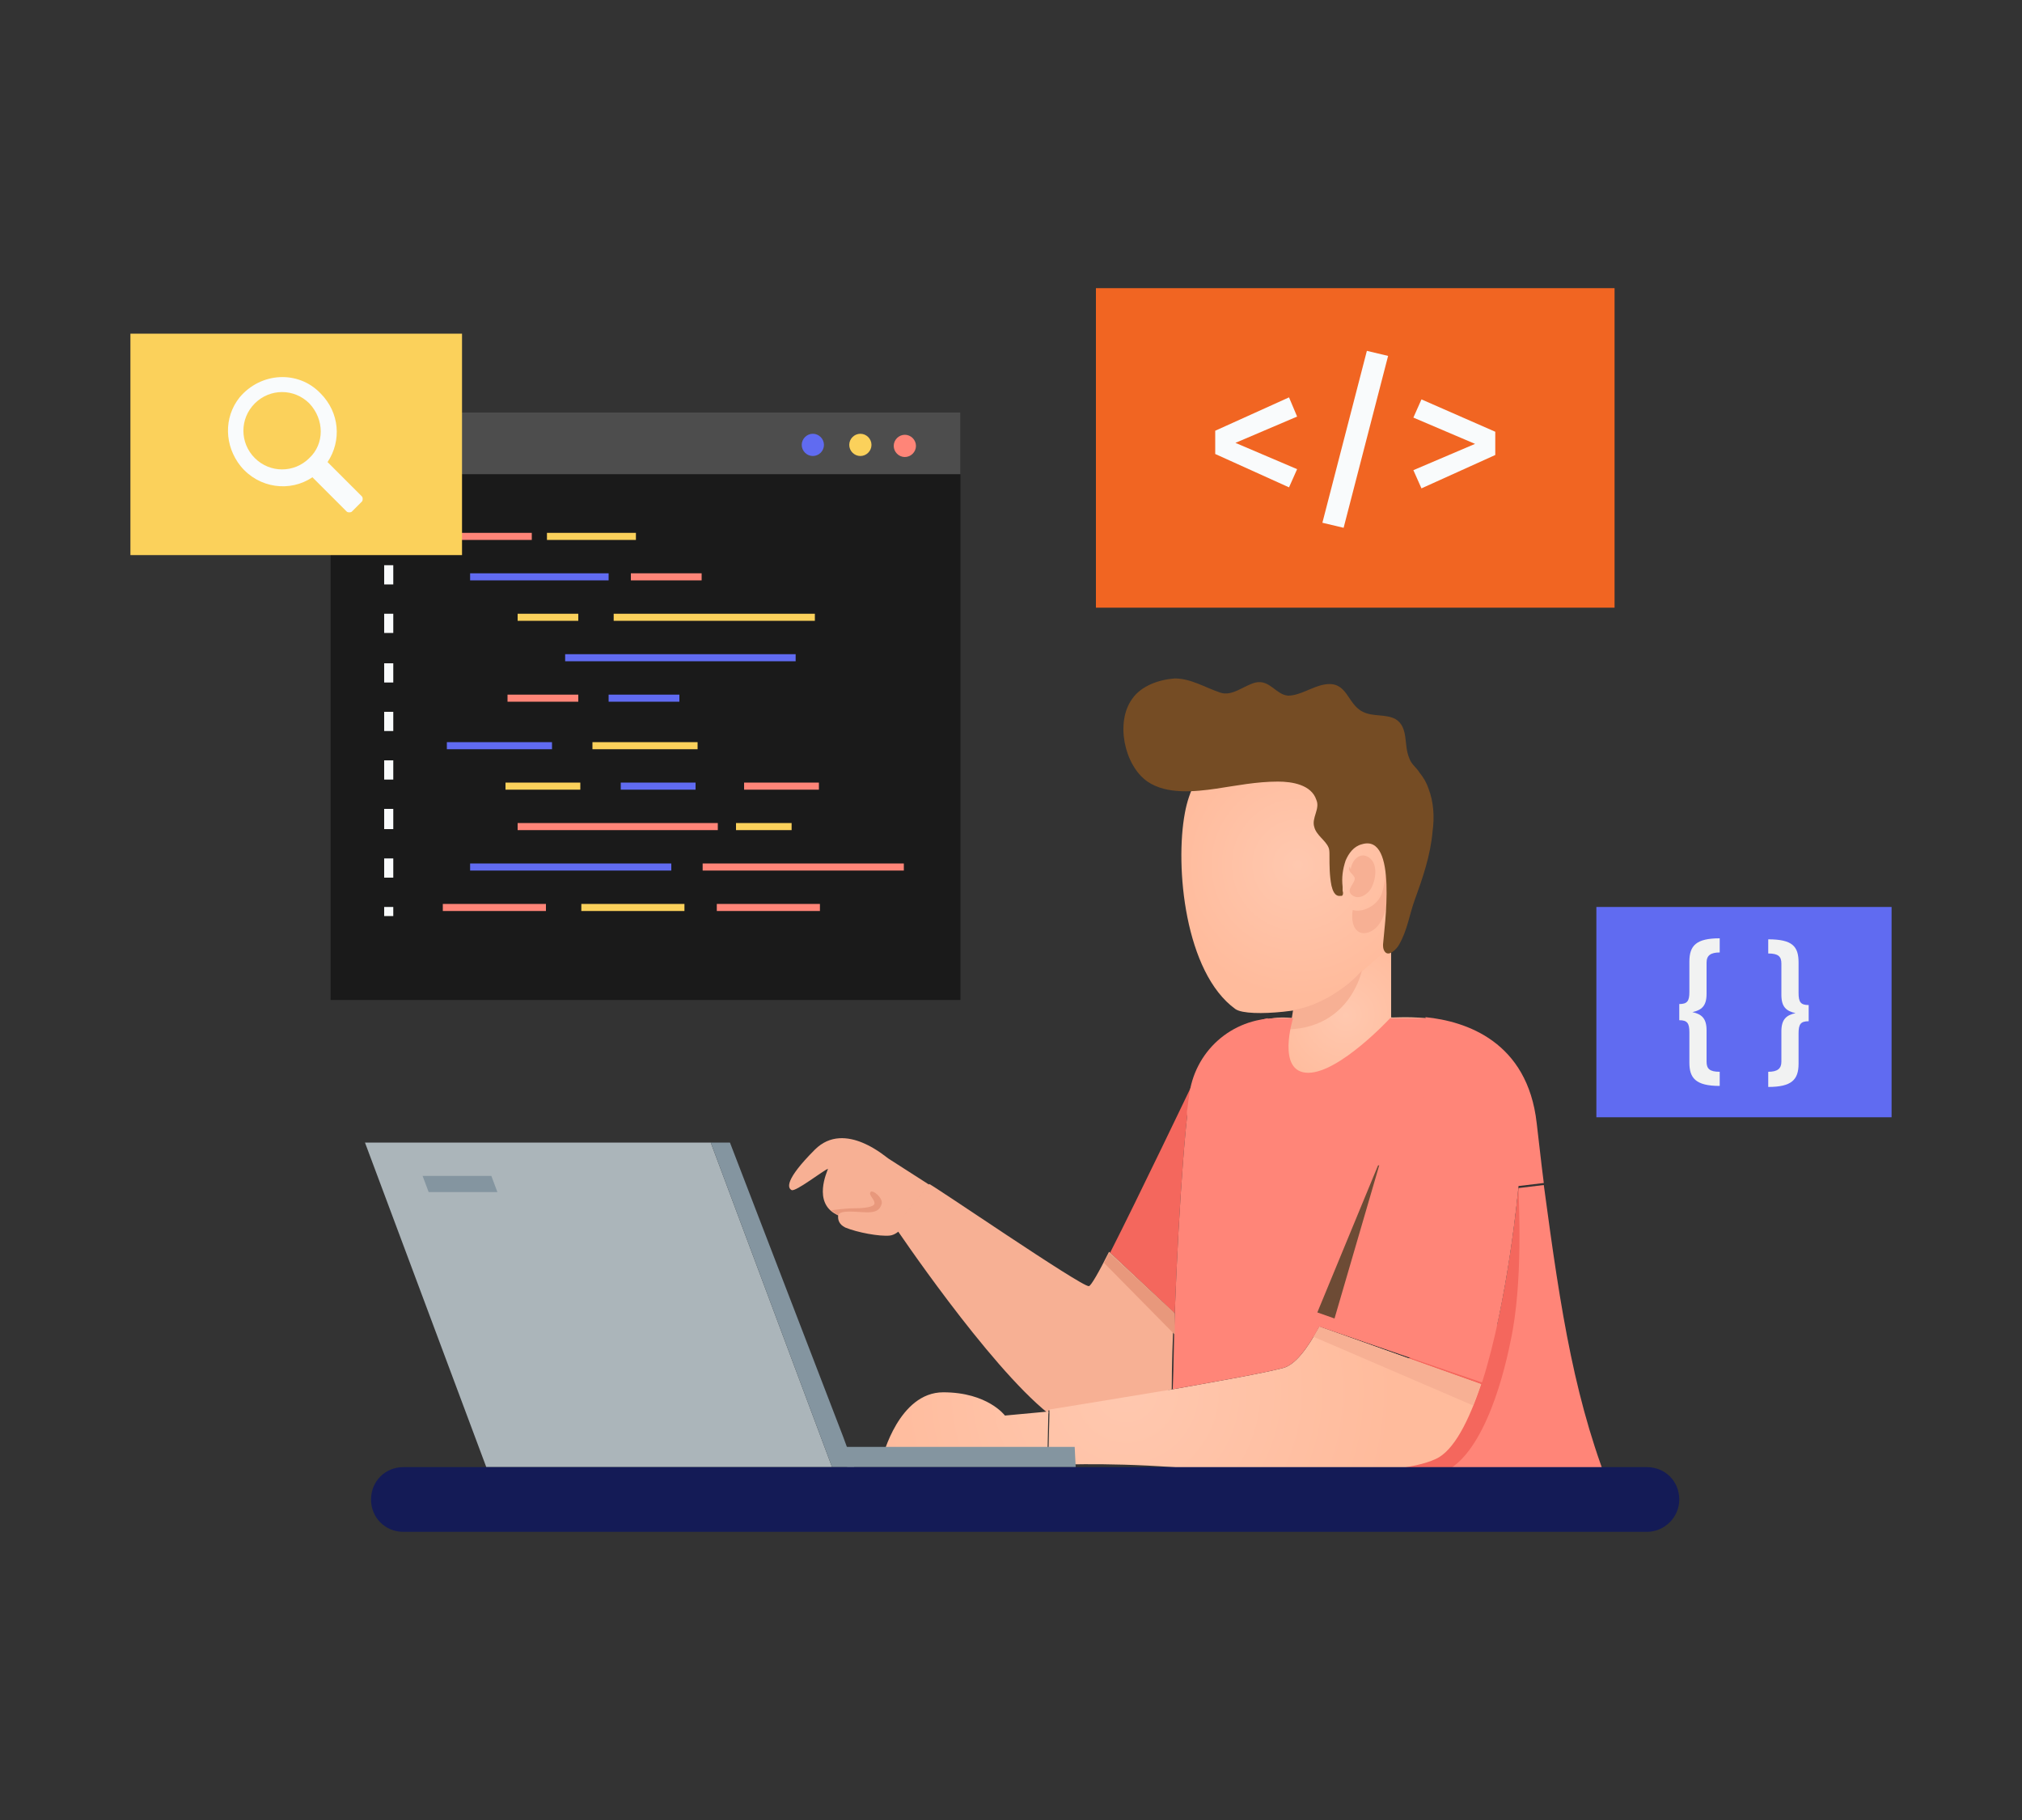 <?xml version="1.0" encoding="utf-8"?>
<!-- Generator: Adobe Illustrator 24.3.0, SVG Export Plug-In . SVG Version: 6.00 Build 0)  -->
<svg version="1.1" id="Layer_1" xmlns="http://www.w3.org/2000/svg" xmlns:xlink="http://www.w3.org/1999/xlink" x="0px" y="0px"
	 viewBox="0 0 200 180" style="enable-background:new 0 0 200 180;" xml:space="preserve">
<rect x="0" y="0" width="200" height="180" fill="#333333" stroke="none"/>
<style type="text/css">
	.st0{fill:#1A1A1A;}
	.st1{fill:#4D4D4D;}
	.st2{fill:#606BF1;}
	.st3{fill:#FBD15B;}
	.st4{fill:#FF8578;}
	.st5{fill:#F9FBFC;}
	.st6{fill:#F16522;}
	.st7{fill:#F1F2F2;}
	.st8{fill:url(#SVGID_1_);}
	.st9{fill:url(#SVGID_2_);}
	.st10{fill:#F7B094;}
	.st11{fill:#754C24;}
	.st12{fill:#F4675D;}
	.st13{fill:url(#SVGID_3_);}
	.st14{fill:#E8987C;}
	.st15{fill:url(#SVGID_4_);}
	.st16{fill:#6D4B35;}
	.st17{fill:#ABB5BA;}
	.st18{fill:#8495A0;}
	.st19{fill:none;}
	.st20{fill:#141B56;}
</style>
<g>
	<g>
		<g>
			<rect x="32.7" y="40.8" class="st0" width="62.3" height="58.1"/>
		</g>
		<g>
			<rect x="32.7" y="40.8" class="st1" width="62.3" height="6.1"/>
		</g>
		<g>
			<g>
				<path class="st2" d="M81.5,44c0,0.6-0.5,1.1-1.1,1.1s-1.1-0.5-1.1-1.1c0-0.6,0.5-1.1,1.1-1.1S81.5,43.4,81.5,44z"/>
			</g>
			<g>
				<path class="st3" d="M86.2,44c0,0.6-0.5,1.1-1.1,1.1c-0.6,0-1.1-0.5-1.1-1.1c0-0.6,0.5-1.1,1.1-1.1C85.7,42.9,86.2,43.4,86.2,44
					z"/>
			</g>
			<g>
				<path class="st4" d="M90.6,44.1c0,0.6-0.5,1.1-1.1,1.1c-0.6,0-1.1-0.5-1.1-1.1c0-0.6,0.5-1.1,1.1-1.1
					C90.1,43,90.6,43.5,90.6,44.1z"/>
			</g>
		</g>
		<g>
			<g>
				<g>
					<rect x="43.8" y="52.7" class="st4" width="8.8" height="0.7"/>
				</g>
				<g>
					<rect x="54.1" y="52.7" class="st3" width="8.8" height="0.7"/>
				</g>
				<g>
					<rect x="46.5" y="56.7" class="st2" width="13.7" height="0.7"/>
				</g>
				<g>
					<rect x="62.4" y="56.7" class="st4" width="7" height="0.7"/>
				</g>
				<g>
					<rect x="51.2" y="60.7" class="st3" width="6" height="0.7"/>
				</g>
				<g>
					<rect x="60.7" y="60.7" class="st3" width="19.9" height="0.7"/>
				</g>
				<g>
					<rect x="55.9" y="64.7" class="st2" width="22.8" height="0.7"/>
				</g>
				<g>
					<rect x="50.2" y="68.7" class="st4" width="7" height="0.7"/>
				</g>
				<g>
					<rect x="60.2" y="68.7" class="st2" width="7" height="0.7"/>
				</g>
			</g>
			<g>
				<g>
					<rect x="43.8" y="89.4" class="st4" width="10.2" height="0.7"/>
				</g>
				<g>
					<rect x="57.5" y="89.4" class="st3" width="10.2" height="0.7"/>
				</g>
				<g>
					<rect x="70.9" y="89.4" class="st4" width="10.2" height="0.7"/>
				</g>
				<g>
					<rect x="46.5" y="85.4" class="st2" width="19.9" height="0.7"/>
				</g>
				<g>
					<rect x="69.5" y="85.4" class="st4" width="19.9" height="0.7"/>
				</g>
				<g>
					<rect x="51.2" y="81.4" class="st4" width="19.8" height="0.7"/>
				</g>
				<g>
					<rect x="72.8" y="81.4" class="st3" width="5.5" height="0.7"/>
				</g>
				<g>
					<rect x="50" y="77.4" class="st3" width="7.4" height="0.7"/>
				</g>
				<g>
					<rect x="61.4" y="77.4" class="st2" width="7.4" height="0.7"/>
				</g>
				<g>
					<rect x="73.6" y="77.4" class="st4" width="7.4" height="0.7"/>
				</g>
				<g>
					<rect x="58.6" y="73.4" class="st3" width="10.4" height="0.7"/>
				</g>
				<g>
					<rect x="44.2" y="73.4" class="st2" width="10.4" height="0.7"/>
				</g>
			</g>
		</g>
		<g>
			<g>
				<g>
					<rect x="38" y="52" class="st5" width="0.9" height="0.9"/>
				</g>
			</g>
			<g>
				<g>
					<path class="st5" d="M38.9,86.8H38v-1.9h0.9V86.8z M38.9,82H38V80h0.9V82z M38.9,77.1H38v-1.9h0.9V77.1z M38.9,72.3H38v-1.9
						h0.9V72.3z M38.9,67.5H38v-1.9h0.9V67.5z M38.9,62.6H38v-1.9h0.9V62.6z M38.9,57.8H38v-1.9h0.9V57.8z"/>
				</g>
			</g>
			<g>
				<g>
					<rect x="38" y="89.7" class="st5" width="0.9" height="0.9"/>
				</g>
			</g>
		</g>
	</g>
	<g>
		<g>
			<rect x="108.4" y="28.5" class="st6" width="51.3" height="31.6"/>
		</g>
		<g>
			<path class="st5" d="M128.3,41.2l-6.1,2.6l6.1,2.6l-0.8,1.8l-7.3-3.3v-2.3l7.3-3.3L128.3,41.2z"/>
			<path class="st5" d="M137.3,35.2l-4.4,17l-2.1-0.5l4.4-17L137.3,35.2z"/>
			<path class="st5" d="M147.9,42.7v2.3l-7.3,3.3l-0.8-1.8l6.1-2.6l-6.1-2.6l0.8-1.8L147.9,42.7z"/>
		</g>
	</g>
	<g>
		<g>
			<rect x="157.9" y="89.7" class="st2" width="29.2" height="20.8"/>
		</g>
		<g>
			<path class="st7" d="M170.1,94.2c-0.9,0-1.3,0.3-1.3,1v3.1c0,1.2-0.5,1.6-1.4,1.8c0.9,0.2,1.4,0.6,1.4,1.8v3.1c0,0.7,0.3,1,1.3,1
				v1.4c-2.4,0-3-0.8-3-2.3v-3c0-0.9-0.2-1.2-1-1.2v-1.6c0.8,0,1-0.3,1-1.2v-3c0-1.6,0.7-2.3,3-2.3V94.2z"/>
			<path class="st7" d="M177.9,95.2v3c0,0.9,0.2,1.2,1,1.2v1.6c-0.8,0-1,0.3-1,1.2v3c0,1.6-0.7,2.3-3,2.3V106c0.9,0,1.3-0.3,1.3-1
				V102c0-1.2,0.5-1.6,1.4-1.8c-0.9-0.2-1.4-0.6-1.4-1.8v-3.1c0-0.7-0.3-1-1.3-1v-1.4C177.3,92.9,177.9,93.6,177.9,95.2z"/>
		</g>
	</g>
	<g>
		<g>
			<rect x="12.9" y="33" class="st3" width="32.8" height="21.9"/>
		</g>
		<g>
			<g>
				<path class="st5" d="M23.7,39.3c-1.6,2-1.5,4.8,0.1,6.8c1.8,2.2,4.9,2.6,7.1,1.1l3.4,3.4c0.1,0.1,0.4,0.1,0.5,0l1-1
					c0.1-0.1,0.1-0.4,0-0.5l-3.4-3.4c1.4-2.1,1.2-4.9-0.7-6.8C29.5,36.6,25.8,36.8,23.7,39.3z M30.6,45.3c-1.5,1.5-3.9,1.5-5.4,0
					c-1.5-1.5-1.5-3.9,0-5.4c1.5-1.5,3.9-1.5,5.4,0C32.1,41.5,32.1,43.9,30.6,45.3z"/>
			</g>
		</g>
	</g>
	<g>
		<radialGradient id="SVGID_1_" cx="133.122" cy="100.381" r="8.252" gradientUnits="userSpaceOnUse">
			<stop  offset="0" style="stop-color:#FFC8AF"/>
			<stop  offset="1" style="stop-color:#FFBB9C"/>
		</radialGradient>
		<path class="st8" d="M141,100.7c-0.1,0.7-1.1,8.3-8.8,8.3c-8.2,0-6.8-8.1-6.8-8.1l0-0.1c0.8-0.2,1.7-0.2,2.6-0.1v-3.8l9.3-5.2h0.3
			v8.9C137.5,100.7,139,100.5,141,100.7z"/>
		<g>
			<g id="XMLID_77_">
				<g>
					
						<radialGradient id="SVGID_2_" cx="123.787" cy="62.495" r="13.01" gradientTransform="matrix(0.978 -0.21 0.21 0.978 -5.821 50.405)" gradientUnits="userSpaceOnUse">
						<stop  offset="0" style="stop-color:#FFC8AF"/>
						<stop  offset="1" style="stop-color:#FFBB9C"/>
					</radialGradient>
					<path class="st9" d="M136.5,74.7c1.3,1.3,2.3,3.1,2.8,5.2c0.9,3.9,0.1,8.1-1.1,11.9c-0.2,0.6-0.4,1.3-0.8,1.8
						c-0.3,0.4-0.7,0.7-1,1c-1.6,1.4-3.3,2.9-4.9,4.3c-1.1,1-8,1.8-9.3,0.9c-5-3.6-6-14.1-5-19.4C118.8,71.5,130.2,68.3,136.5,74.7z
						"/>
				</g>
			</g>
			<path class="st10" d="M133.6,86c0.1-0.9,0.9-1.8,1.8-1.2c0.9,0.6,0.7,2.1,0.3,2.9c-0.3,0.7-1.3,1.4-2,0.8
				c-0.6-0.5,0.3-1.1,0.3-1.6c0-0.4-0.8-0.7-0.5-1.2"/>
			<path class="st10" d="M133.8,90c0.9,0.3,2.5-0.4,2.9-1.7c0.4-1.3,0.4-2.7,0.4-2.7s0.5,1.2,0.2,3c-0.2,1.9-0.9,3.6-2.4,3.7
				C133.4,92.2,133.8,90,133.8,90z"/>
			<path class="st11" d="M132.7,88.6c0,0-0.1,0-0.1,0c-0.6,0.1-0.8-0.6-0.9-1c-0.2-1-0.2-2-0.2-3c0-0.3,0-0.6-0.1-0.8
				c-0.3-0.7-1.2-1.2-1.4-2c-0.3-0.9,0.6-1.8,0.2-2.7c-0.5-1.5-2.4-1.8-3.8-1.8c-2.1,0-4.1,0.4-6.1,0.7c-2.1,0.3-4.9,0.6-6.8-0.7
				c-2.3-1.6-3.2-5.9-1.5-8.2c0.9-1.3,2.7-1.9,4.2-2c1.6,0,3,0.9,4.5,1.4c1.2,0.4,2.3-0.7,3.5-1c1.4-0.3,2,1.2,3.2,1.3
				c1.2,0,2.4-0.9,3.6-1.1c2.3-0.4,2.2,1.9,3.8,2.7c1,0.5,2.2,0.2,3.2,0.7c0.7,0.4,0.9,1.1,1,1.8c0.1,0.7,0.1,1.4,0.4,2.1
				c0.2,0.6,0.7,0.9,1,1.4c0.4,0.5,0.7,1,0.9,1.6c0.5,1.3,0.6,2.8,0.4,4.2c-0.2,2.4-1,4.7-1.8,6.9c-0.5,1.4-0.7,2.9-1.5,4.3
				c-0.2,0.4-1.1,1.4-1.5,0.6c-0.1-0.2-0.1-0.4-0.1-0.6c0.1-1.5,1.5-11-2.1-9.9c-0.8,0.2-1.3,0.9-1.6,1.6c-0.3,0.9-0.4,1.7-0.3,2.6
				c0,0.1,0,0.3,0,0.4C132.9,88.4,132.8,88.6,132.7,88.6z"/>
		</g>
	</g>
	<path class="st10" d="M127.9,99.9c4.1-0.7,6.8-3.9,6.8-3.9s-1.1,5.5-7.1,5.8L127.9,99.9z"/>
	<path class="st4" d="M152.7,117.2l-2.5,0.3c0,0-0.6,6.8-2.1,13.6L116.7,143l-0.4,2.3c-0.1,0-0.3,0-0.4,0c0,0.5,0,0.9,0,1.4
		c0.1,2.6-0.3,3.3,0.1,2.6c1.1-2.3,1.4,0.3,1.5,0.4c-0.7-5.6,10.2-2.7,24.2-1.3c11,1,18.2,0.6,18,0
		C155.8,139,154.4,129.9,152.7,117.2z"/>
	<path class="st12" d="M149.4,132.7c-0.8,4-3,12-7.2,13.1c-5.5,1.4-16.3,1.3-26.3,0.8c0-0.4,0-0.9,0-1.4c0.1,0,0.3,0,0.4,0l0.4-2.3
		l31.4-11.9c1.5-6.8,2.1-13.6,2.1-13.6s0,0,0,0.1C150.2,118.7,150.7,126.8,149.4,132.7z"/>
	<path class="st12" d="M118,107.1c-0.6,1-1.4,11.9-1.8,22.8l-6.4-6C112.5,118.6,118,107.1,118,107.1z"/>
	<path class="st10" d="M114.1,137.8c-5.4,0.9-10.4,1.7-10.4,1.7l0,0.3c-6-4.8-15.2-18.5-15.2-18.5s2.7-3.3,3.4-4.2
		c0.1-0.1,15.1,10.2,15.8,10.1c0.2,0,1-1.4,2-3.4l6.4,6c-0.1,2.6-0.2,5.2-0.2,7.6C115.3,137.6,114.7,137.7,114.1,137.8z"/>
	<radialGradient id="SVGID_3_" cx="111.44" cy="137.615" r="26.461" gradientUnits="userSpaceOnUse">
		<stop  offset="0" style="stop-color:#FFC8AF"/>
		<stop  offset="1" style="stop-color:#FFBB9C"/>
	</radialGradient>
	<path class="st13" d="M103.7,139.6l-0.1,4.5H87.3c0,0,1.6-6.4,6-6.4c4.4,0,6.1,2.3,6.1,2.3L103.7,139.6z"/>
	<path class="st10" d="M91.8,117.1l0.1,0.1c-0.7,0.9-3.4,4.2-3.4,4.2l-1.7-1.2c0,0-1.9,1.1-4.1-0.1c-2.3-1.2-0.9-4.2-0.8-4.5
		c-0.4,0.1-3.2,2.3-3.6,2.1c-0.4-0.2-0.7-1,2.3-4c3-3,7.2,0.9,7.3,0.9L91.8,117.1z"/>
	<path class="st10" d="M83.1,119.6c0,0-0.7,1.2,0.5,1.8c1.2,0.5,3.4,0.9,4.4,0.8c1-0.1,1.8-1.5,1.8-1.5l-3-2.8h-2.4L83.1,119.6z"/>
	<path class="st14" d="M82.9,120.2c0.2-0.6,1.9-0.3,2.9-0.3c0.8,0,1.2-0.2,1.4-0.8c0.2-0.6-0.9-1.5-1.1-1.2
		c-0.2,0.3,0.4,0.7,0.4,1.1c0,0.4-1.1,0.5-2,0.5c-0.9,0-2.3,0.2-2.3,0.2L82.9,120.2z"/>
	<radialGradient id="SVGID_4_" cx="111.441" cy="137.615" r="26.461" gradientUnits="userSpaceOnUse">
		<stop  offset="0" style="stop-color:#FFC8AF"/>
		<stop  offset="1" style="stop-color:#FFBB9C"/>
	</radialGradient>
	<path class="st15" d="M146.5,136.9l-16-5.7c-1.2,2.2-2.4,3.8-3.6,4.1c-1.9,0.5-6.4,1.3-10.9,2.1c-0.6,0.1-1.2,0.2-1.8,0.3
		c-5.4,0.9-10.4,1.7-10.4,1.7l0,0.3v0.2l-0.1,4v1c0,0,5.4-0.3,12.3,0.2c9.6,0.7,21.9,1.1,26-0.8
		C143.8,143.5,145.3,140.5,146.5,136.9C146.5,136.9,146.5,136.9,146.5,136.9z"/>
	<polygon class="st10" points="130.5,131.2 146.5,136.9 145.7,139 129.9,132.2 	"/>
	<path class="st4" d="M130.5,131.2c-1.2,2.2-2.4,3.8-3.6,4.1c-1.9,0.5-6.4,1.3-10.9,2.1c0.1-2.4,0.1-5,0.2-7.6
		c0.4-10.8,1.2-21.7,1.8-22.8c0.9-1.7,3.4-5.4,7.4-6.3l0,0.1c0,0-1.4,8.1,6.8,8.1c7.8,0,8.8-7.6,8.8-8.3c4,0.4,10.1,2.4,11,10.5
		c0.2,1.6,0.4,3.6,0.7,5.9l-2.5,0.3c0,0-1,11.3-3.6,19.4c0,0,0,0-0.1,0L130.5,131.2z"/>
	<polygon class="st16" points="130.3,129.8 136.7,114.3 132,130.4 	"/>
	<path class="st4" d="M141,100.7h-3.5c0,0-5,5.4-8.1,5.4c-3.2,0-1.5-5.4-1.5-5.4h-1.6c-4.5,0-8.2,3.3-8.7,7.8
		c-0.1,0.5-0.1,1-0.2,1.4c-0.3,3.3,13,5.7,13,5.7l6.9-0.4l4.2-8.1l0.8-3.3L141,100.7z"/>
	<g>
		<polygon class="st17" points="48.1,145.1 36.1,113 70.3,113 82.3,145.1 		"/>
		<polygon class="st18" points="84.5,145.1 82.3,145.1 70.3,113 72.2,113 83.4,142.1 		"/>
		<polyline class="st19" points="37.9,141.6 38.1,141.6 81,141.6 		"/>
		<g>
			<path class="st18" d="M83.8,145.1h22.6l-0.1-2c0,0-22.7,0-23,0"/>
		</g>
	</g>
	<path class="st20" d="M162.9,151.5h-123c-1.8,0-3.2-1.4-3.2-3.2l0,0c0-1.8,1.4-3.2,3.2-3.2h123c1.8,0,3.2,1.4,3.2,3.2l0,0
		C166.1,150.1,164.6,151.5,162.9,151.5z"/>
	<polygon class="st18" points="41.8,116.3 42.4,117.9 49.2,117.9 48.6,116.3 	"/>
	<polygon class="st14" points="109.7,123.9 109.2,124.9 116.2,132 116.2,129.9 	"/>
</g>
</svg>
